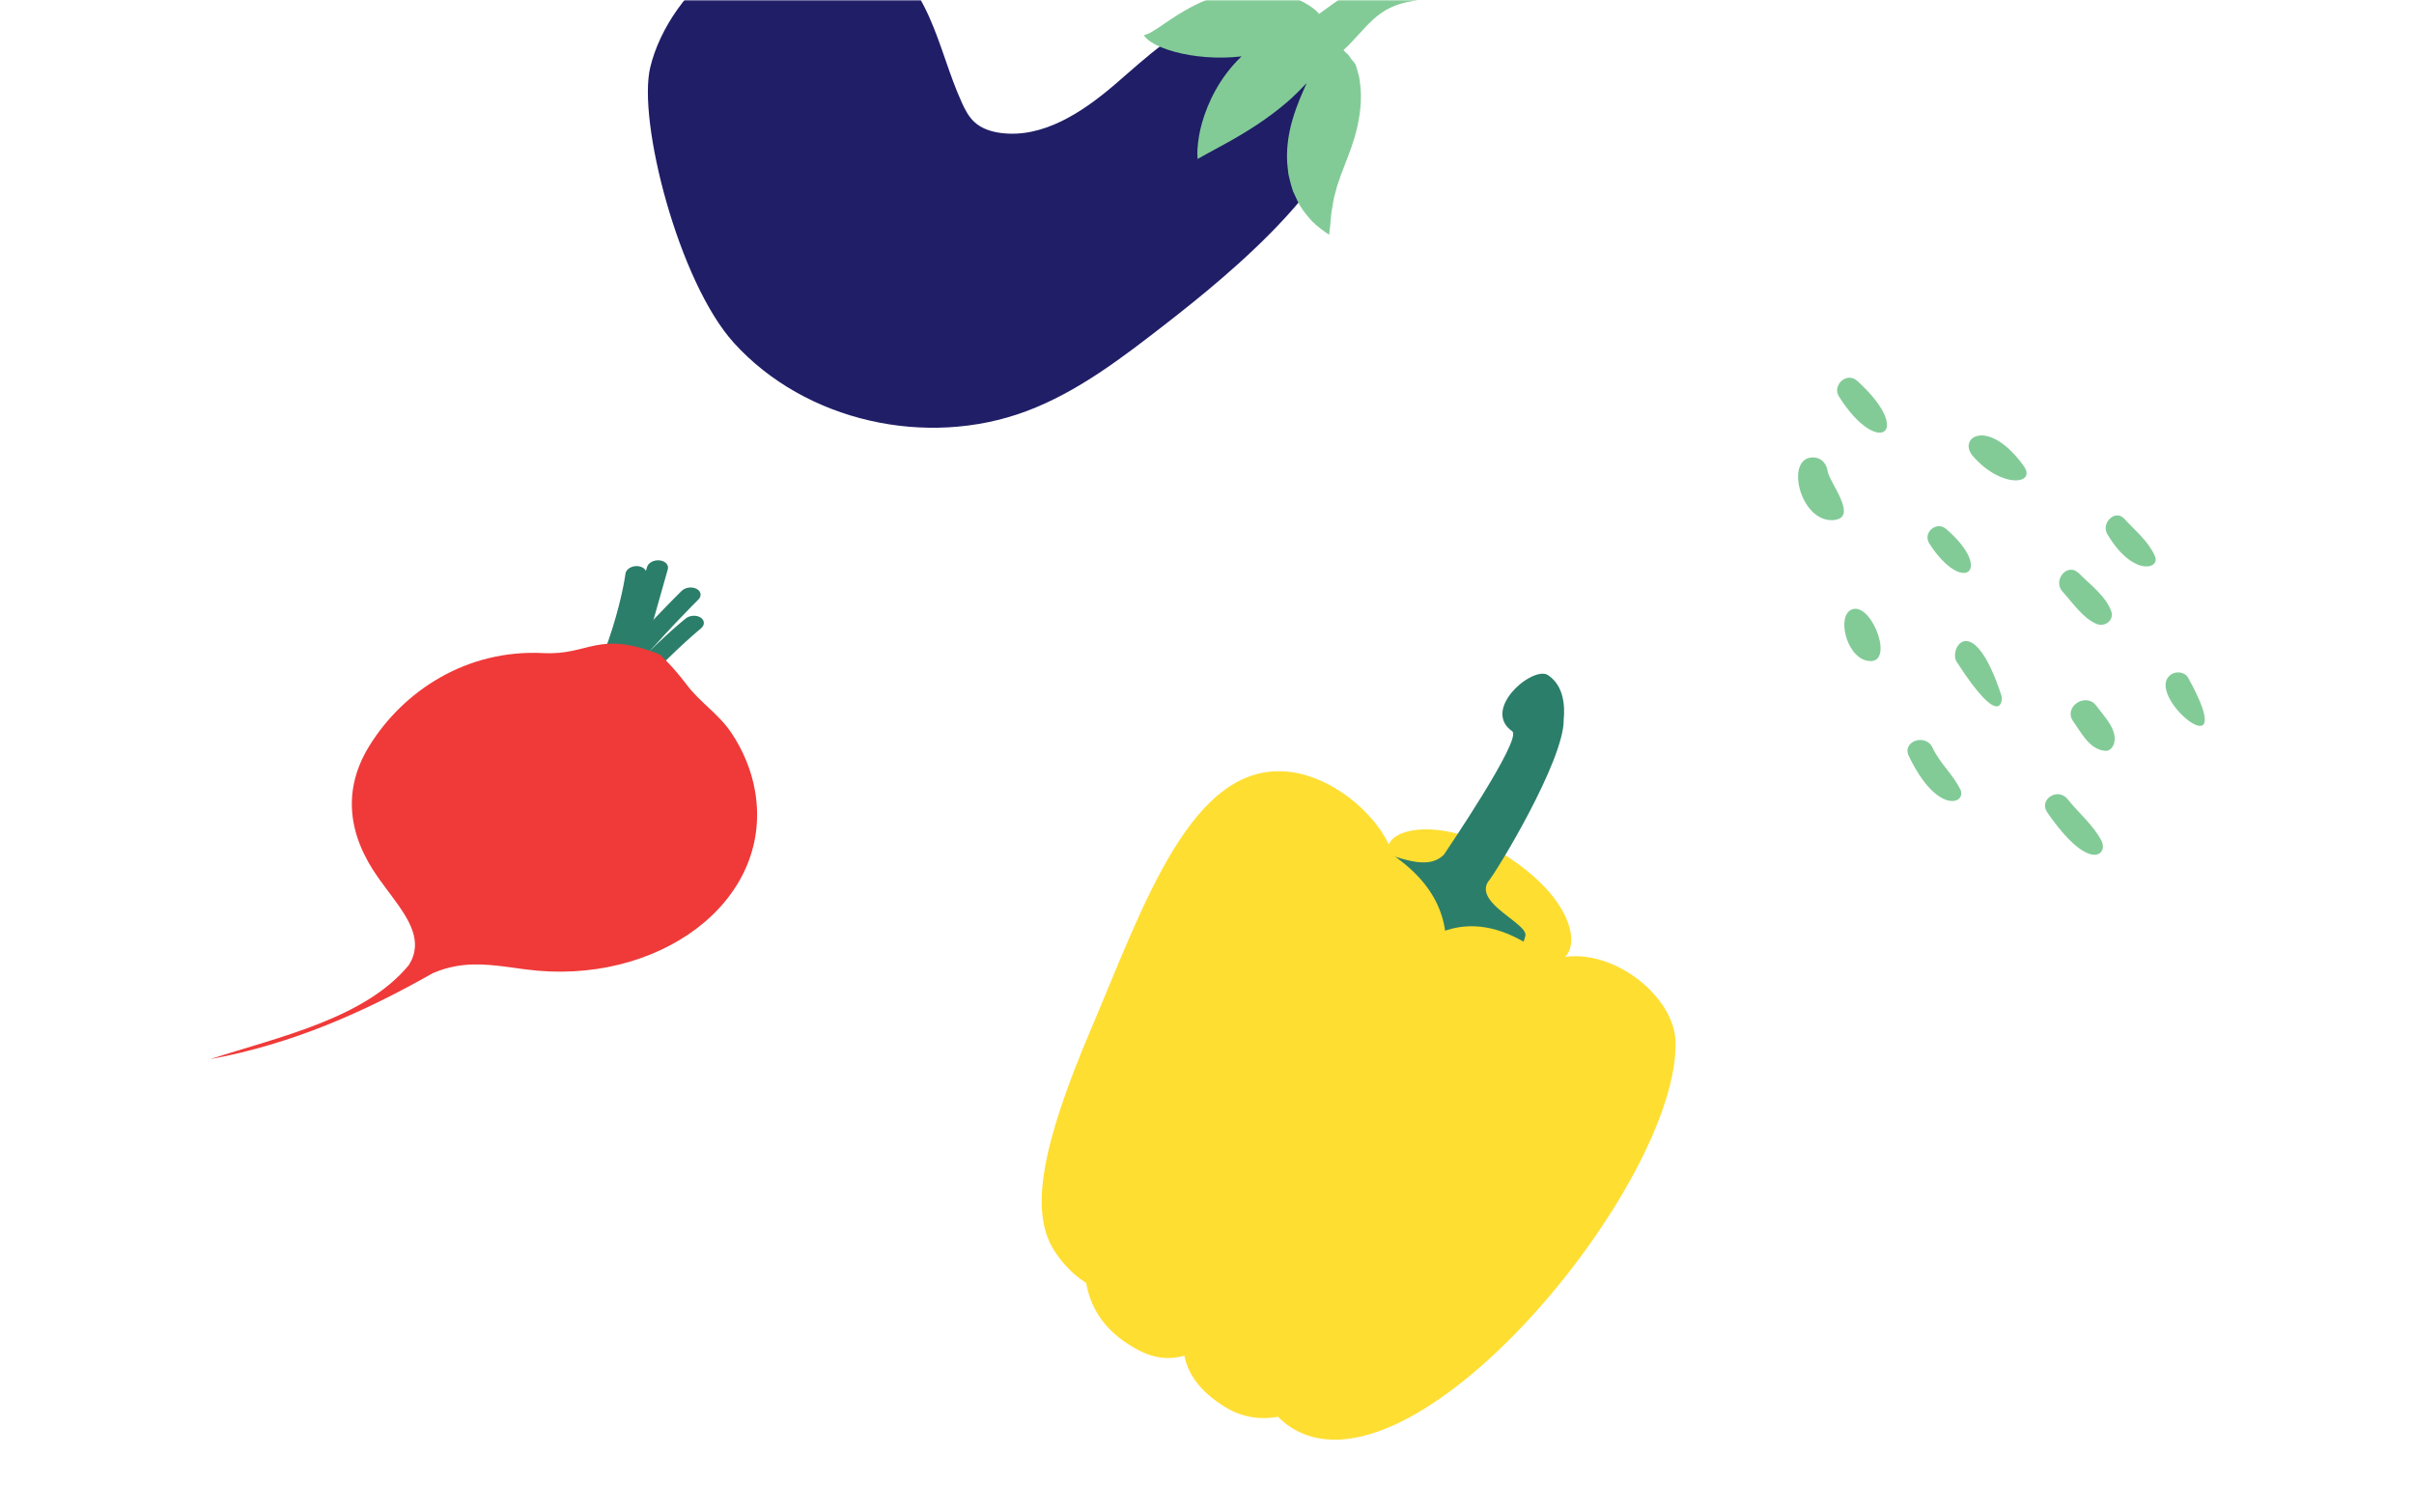<svg width="814" height="510" viewBox="0 0 814 510" fill="none" xmlns="http://www.w3.org/2000/svg">
<mask id="mask0_3692_65351" style="mask-type:alpha" maskUnits="userSpaceOnUse" x="0" y="0" width="814" height="510">
<rect width="814" height="510" fill="#D9D9D9"/>
</mask>
<g mask="url(#mask0_3692_65351)">
<path d="M293.574 -17.076C302.877 -12.753 309.132 -3.663 313.334 5.74C317.535 15.144 320.071 25.243 324.336 34.617C325.421 37.011 326.655 39.393 328.577 41.162C330.978 43.375 334.245 44.42 337.484 44.842C351.596 46.684 364.887 37.937 375.773 28.628C386.658 19.319 397.403 8.632 411.266 5.277C428.939 1.015 452.875 10.408 455.353 28.46C459.204 56.504 413.978 92.986 393.32 109.046C378.567 120.508 363.516 132.143 346.064 138.672C312.446 151.245 271.525 142.151 247.492 115.651C228.775 95.01 214.921 40.698 219.267 22.682C225.548 -3.361 257.531 -33.817 293.574 -17.076Z" fill="#201E67"/>
<path d="M404.625 53.173C405.11 52.884 405.783 52.491 406.705 52.003L413.988 48.021C419.967 44.705 427.439 40.136 434.243 34.229C436.56 32.202 438.634 30.09 440.605 28.021L440.553 28.147C439.129 31.396 437.378 35.13 435.872 40.206C434.39 45.219 433.505 51.17 434.22 56.742C434.292 57.428 434.354 58.097 434.46 58.761L434.92 60.737C435.252 62.008 435.561 63.234 435.965 64.402C436.983 66.677 437.884 68.733 439.037 70.406C440.189 72.079 441.374 73.457 442.413 74.616C443.381 75.546 444.401 76.419 445.468 77.233C446.341 77.923 447.251 78.564 448.195 79.153C448.195 79.153 448.365 77.863 448.57 75.788L448.885 72.158C449.137 70.771 449.403 69.253 449.634 67.702C449.864 66.151 450.488 64.504 450.81 62.909L451.671 60.455L452.052 59.232L452.566 57.972C453.753 54.641 455.376 51.049 456.794 46.231C458.19 41.467 459.193 35.764 458.826 30.172C458.695 28.75 458.528 27.384 458.332 26.081C458.019 24.742 457.64 23.458 457.267 22.25C456.893 21.042 455.82 20.38 455.259 19.345C454.697 18.31 453.666 17.736 453.054 16.917L453.035 16.888C461.12 9.341 464.04 2.275 476.285 0.37C484.347 -0.894 483.543 -5.203 481.692 -11.998C479.663 -19.455 455.457 -3.264 444.8 4.688C444.449 4.271 444.074 3.873 443.679 3.497C440.567 0.911 436.263 -1.158 431.617 -2.22C426.86 -3.312 421.938 -3.516 417.095 -2.823C407.285 -1.382 399.858 3.175 394.645 6.608C392.04 8.347 389.969 9.839 388.405 10.73C387.569 11.25 386.657 11.633 385.703 11.864C385.855 12.097 386.021 12.321 386.201 12.533C386.746 13.157 387.38 13.696 388.082 14.134C389.87 15.338 392.685 16.56 396.049 17.459C402.44 19.215 410.676 19.959 418.658 19.013C411.226 26.073 407.218 34.733 405.325 41.42C404.5 44.298 403.985 47.255 403.786 50.24C403.726 51.08 403.723 51.922 403.777 52.761L403.854 53.624L404.625 53.173Z" fill="#82CB97"/>
<path d="M527.752 322.683C532.527 318.136 530.194 303.241 508.43 288.932C489.118 276.248 470.798 278.397 468.326 284.768C462.854 273.415 449.064 262.081 435.081 260.322C401.956 256.164 385.621 305.37 367.988 346.791C351.224 386.157 347.123 408.472 355.384 421.587C362.105 432.26 372.576 437.34 378.859 435.7C374.661 446.725 407.517 464.137 416.015 456.777C416.495 461.576 428.236 476.366 434.344 480.693C475.593 509.907 566.562 398.785 564.973 351.104C564.486 336.378 545.034 320.379 527.752 322.683Z" fill="#FFDE32"/>
<path d="M486.882 288.224C487.467 287.319 513.472 249.1 509.924 246.607C499.339 239.172 517.019 224.281 522.029 227.693C527.442 231.383 527.701 238.187 527.281 242.701C527.464 256.485 504.332 294.543 501.677 297.486C497.411 304.794 515.289 311.463 514.363 315.58C512.818 322.432 506.883 324.16 496.38 321.429C482.896 317.915 469.274 312.14 464.623 302.62C462.885 299.062 459.889 288.15 463.715 287.609C468.627 286.93 480.337 294.736 486.882 288.224Z" fill="#2B7E6A"/>
<path d="M472.843 290.695C431.834 258.216 408.841 314.068 387.394 360.719C368.432 401.979 351.614 438.113 383.735 455.227C410.68 469.59 430.229 424.68 457.084 385.426C485.792 343.491 500.715 312.742 472.843 290.695Z" fill="#FFDE32"/>
<path d="M523.976 324.777C479.199 287.24 457.703 342.615 432.148 387C409.537 426.265 381.859 454.612 412.612 474.193C438.406 490.62 469.613 453.816 499.937 417.206C532.373 378.057 550.454 346.976 523.976 324.777Z" fill="#FFDE32"/>
<g clip-path="url(#clip0_3692_65351)">
<path d="M207.637 208.109C210.119 199.42 210.912 193.583 210.892 193.515C211.075 192.023 212.824 190.848 214.777 190.899C216.729 190.949 218.174 192.173 218.011 193.65C218.011 193.901 217.197 199.823 214.655 208.814C213.21 213.93 211.014 220.673 207.82 228.188C205.562 227.517 203.447 226.645 201.494 225.605C204.322 218.845 206.315 212.772 207.637 208.109Z" fill="#2B7E6A"/>
<path d="M204.358 226.982C217.092 211.734 228.849 200.277 229.846 199.27C231.066 198.062 233.303 197.76 234.87 198.566C236.416 199.371 236.7 200.998 235.48 202.189C235.256 202.441 223.703 213.73 211.01 228.994C208.65 228.525 206.433 227.854 204.379 226.998L204.358 226.982Z" fill="#2B7E6A"/>
<path d="M218.174 191.251C218.56 189.792 220.472 188.768 222.405 188.97C224.337 189.171 225.578 190.496 225.191 191.956C225.191 192.073 222.221 202.473 218.275 216.379C217.157 220.304 215.895 224.766 214.512 229.514C212.112 229.262 209.814 228.792 207.657 228.138C213.332 208.378 218.113 191.536 218.174 191.251Z" fill="#2B7E6A"/>
<path d="M231.191 208.595C232.553 207.471 234.811 207.337 236.235 208.243C237.659 209.165 237.72 210.809 236.357 211.916C236.276 212 227.692 218.995 217.827 229.714C217.338 229.714 216.85 229.681 216.362 229.647C214.226 229.513 212.152 229.228 210.199 228.791C221.122 216.697 230.804 208.914 231.191 208.578L231.191 208.595Z" fill="#2B7E6A"/>
<path d="M222.542 220.742C201.448 212.338 198.906 221.043 183.182 220.238C157.227 218.93 136.012 233.054 124.601 251.439C115.284 266.452 117.379 281.666 127.53 295.975C133.591 304.53 140.507 311.86 139.897 319.56C139.754 321.489 139.124 323.435 137.863 325.448C123.055 343.43 94.293 349.619 70.819 357.185C98.747 352.052 123.055 341.165 145.999 328.148C148.684 327.008 151.247 326.269 153.769 325.817C161.356 324.458 168.557 325.749 177.1 326.89C221.342 332.828 260.905 304.379 254.64 266.989C253.46 259.977 250.673 253.15 246.503 246.96C242.456 240.938 235.926 236.711 231.634 231.007C226.854 224.667 222.542 220.742 222.542 220.742Z" fill="#EF3A39"/>
</g>
<g clip-path="url(#clip1_3692_65351)">
<path d="M624.608 205.463C619.234 207.301 622.396 221.232 629.471 222.788C639.404 224.971 631.374 203.15 624.608 205.463Z" fill="#82CB97"/>
<path d="M611.618 154.263C601.632 153.835 606.841 175.999 618.02 175.404C627.153 174.91 616.722 162.572 616.254 158.794C615.962 156.366 614.12 154.373 611.618 154.263Z" fill="#82CB97"/>
<path d="M620.128 133.766C633.2 154.468 645.676 146.018 626.242 128.433C622.759 125.267 617.651 129.876 620.128 133.766Z" fill="#82CB97"/>
<path d="M650.57 183.3C661.93 200.912 672.528 192.387 656.22 178.372C652.967 175.573 648.229 179.651 650.57 183.3Z" fill="#82CB97"/>
<path d="M665.305 153.851C675.035 164.99 686.834 163.288 682.406 157.146C670.367 140.46 659.85 147.609 665.305 153.851Z" fill="#82CB97"/>
<path d="M695.517 199.547C698.828 203.158 702.392 208.536 707.029 210.432C709.754 211.546 712.983 209.165 711.906 206.124C710.103 201.025 704.721 197.085 701.004 193.332C697.193 189.488 691.971 195.678 695.517 199.547Z" fill="#82CB97"/>
<path d="M659.781 223.177C674.968 246.723 675.303 235.848 674.941 234.74C665.238 205.066 656.959 218.8 659.781 223.177Z" fill="#82CB97"/>
<path d="M643.627 254.888C653.279 275.144 663.345 270.969 661.003 266.184C658.515 261.122 654.075 257.338 651.658 252.142C649.355 247.202 641.276 249.956 643.627 254.888Z" fill="#82CB97"/>
<path d="M690.36 274.007C704.679 294.722 710.973 288.018 708.624 283.546C705.759 278.093 701.009 274.277 697.172 269.477C693.925 265.416 687.307 269.593 690.36 274.007Z" fill="#82CB97"/>
<path d="M699.122 243.334C701.952 247.256 704.67 252.921 710.04 253.205C711.475 253.28 712.524 251.895 712.864 250.679C714.137 246.101 709.429 241.527 706.985 238.125C703.412 233.183 695.561 238.394 699.122 243.334Z" fill="#82CB97"/>
<path d="M710.547 180.039C718.992 194.506 728.649 192.009 726.639 187.516C724.382 182.456 720.036 179.008 716.35 174.981C713.223 171.558 708.43 176.424 710.547 180.039Z" fill="#82CB97"/>
<path d="M732.175 227.402C721.933 234.205 756.473 262.209 737.839 228.551C736.777 226.618 733.912 226.249 732.175 227.402Z" fill="#82CB97"/>
</g>
</g>
<defs>
<clipPath id="clip0_3692_65351">
<rect width="168.231" height="184.431" fill="white" transform="translate(255.292 188.954) rotate(90)"/>
</clipPath>
<clipPath id="clip1_3692_65351">
<rect width="116.521" height="160.896" fill="white" transform="matrix(0.439 -0.899 0.897 0.442 571.857 228.289)"/>
</clipPath>
</defs>
</svg>
